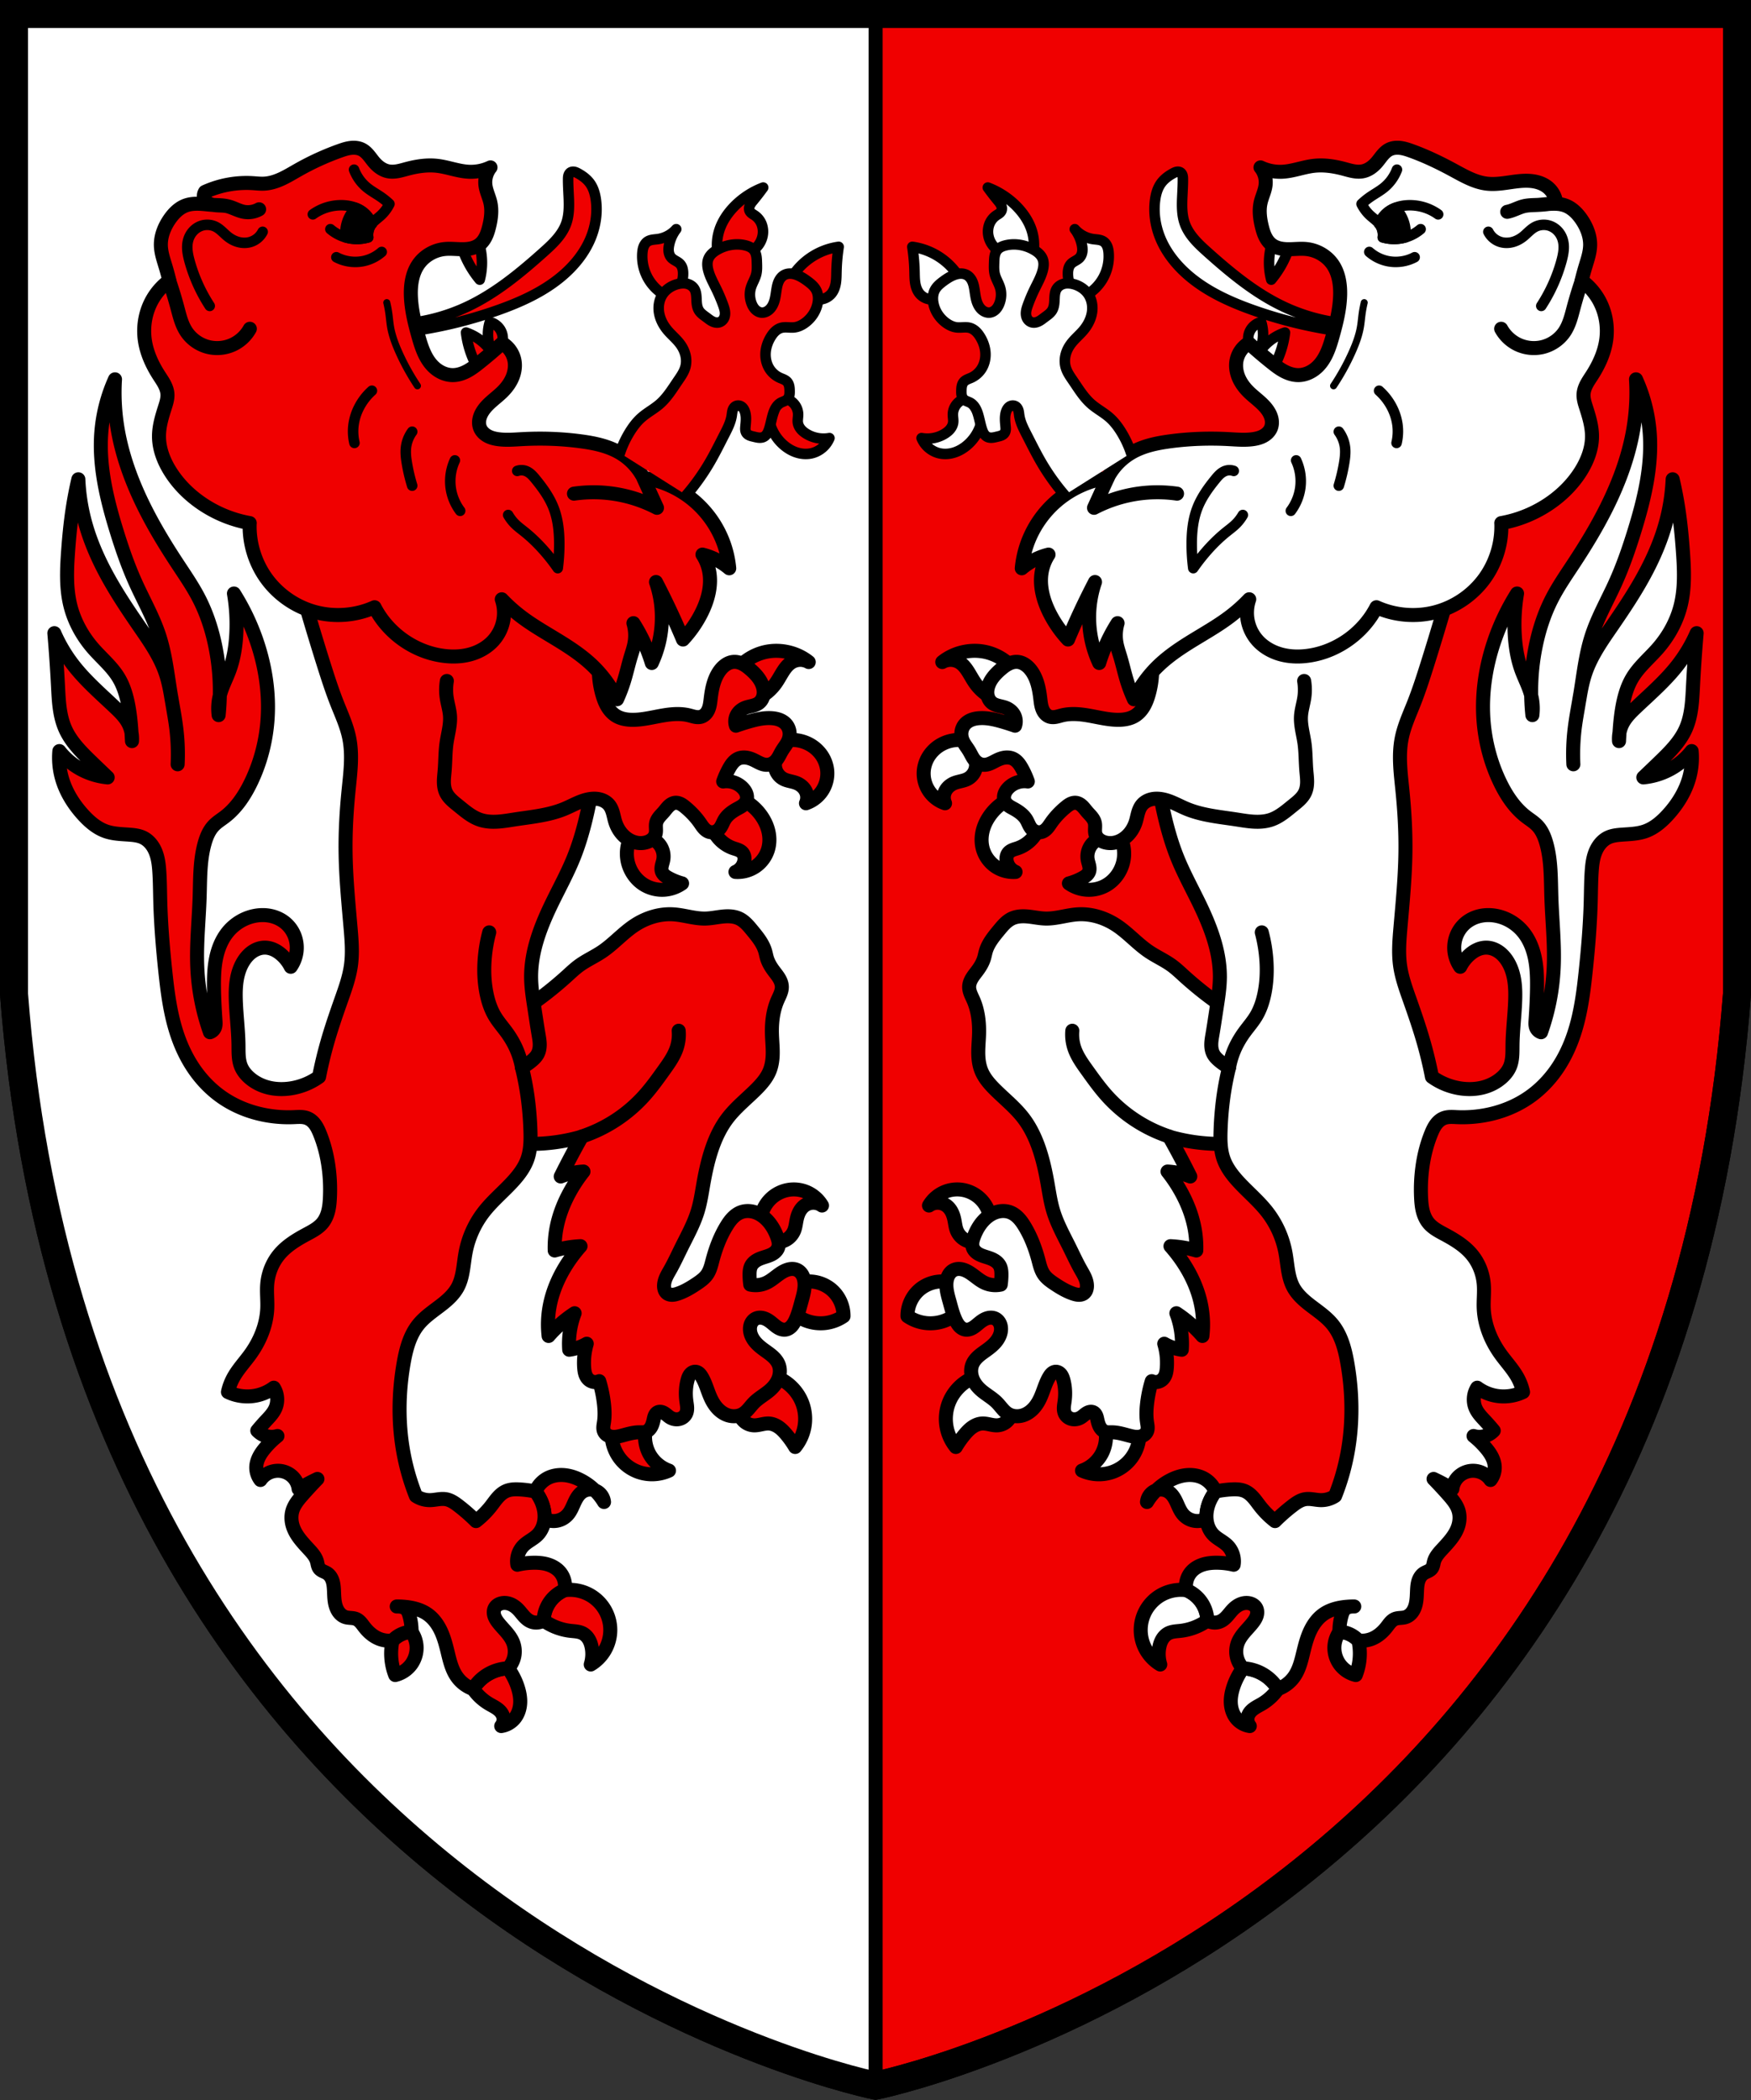 <svg width="500" height="599.8" version="1.0" xml:space="preserve" xmlns="http://www.w3.org/2000/svg"><rect width="100%" height="100%" fill="#333333" stroke="none"/><path d="M4 4v279.9c20.02 260 236.1 309.8 246 311.8 9.96-2.002 226.1-51.99 246-311.8V4z" fill="#f00000" stroke="#000" stroke-width="8"/><path d="M37.92 419.5c22.85 47.57 56.81 89.89 98.92 121.7 33.63 25.4 72.33 44.06 113.2 54.53V4.03h-246v279.9c1.994 46.86 13.61 93.29 33.92 135.6z" fill="#fff" fill-rule="evenodd" stroke="#000" stroke-linecap="round" stroke-linejoin="round" stroke-miterlimit="1000" stroke-width="4" style="paint-order:fill markers stroke"/><g stroke="#000" stroke-linecap="round" stroke-linejoin="round" stroke-miterlimit="1000"><g fill="#fff" fill-rule="evenodd"><g stroke-width="4"><path d="M343.4 428.9a11.684 11.684 0 0 1 1.713-2.854 7.483 7.483 0 0 0-3.378-3.806c-1.462-.788-3.171-1.064-4.827-.923s-3.26.684-4.736 1.447a16.808 16.808 0 0 0-6.648 6.232 4.02 4.02 0 0 1 .722-1.887 4.011 4.011 0 0 1 1.552-1.293 4.021 4.021 0 0 1 1.986-.37 4.016 4.016 0 0 1 1.913.648c1.015.667 1.67 1.756 2.188 2.854.596 1.263 1.075 2.615 1.998 3.663a5.457 5.457 0 0 0 3.099 1.747 5.453 5.453 0 0 0 3.512-.557 11.72 11.72 0 0 1 .904-4.9zM341.3 458a9.75 9.75 0 0 0-4.519-3.806 11.584 11.584 0 0 0-7.469 1.522c-1.693 1.014-3.116 2.472-4.089 4.188s-1.492 3.687-1.492 5.66c0 1.973.52 3.943 1.492 5.66s2.396 3.174 4.089 4.188a10.312 10.312 0 0 1-.285-4.805c.147-.82.397-1.63.816-2.351s1.014-1.352 1.752-1.74c1.067-.561 2.323-.577 3.52-.714a16.41 16.41 0 0 0 7.66-2.95 9.718 9.718 0 0 0-1.476-4.852zM354.4 490c.309-.837.966-1.503 1.694-2.018.728-.515 1.537-.903 2.302-1.36a14.586 14.586 0 0 0 4.519-4.234 12.31 12.31 0 0 0-3.758-3.899 12.326 12.326 0 0 0-6.232-2 19.257 19.257 0 0 0-2.759 5.376c-.493 1.505-.8 3.09-.7 4.671.099 1.581.625 3.162 1.652 4.368a6.202 6.202 0 0 0 3.758 2.093 3.118 3.118 0 0 1-.63-1.436A3.119 3.119 0 0 1 354.4 490zM386.1 474.9a16.943 16.943 0 0 1-.952 3.52 8.035 8.035 0 0 1-4.593-3.06 8.032 8.032 0 0 1-1.496-5.313 8.004 8.004 0 0 1 1.427-3.949 7.865 7.865 0 0 1 3.14.809 7.872 7.872 0 0 1 2.285 1.713c.453 2.057.517 4.199.19 6.28zM280.6 347.1a9.67 9.67 0 0 0-2.995-4.998c-1.241-1.093-2.77-1.857-4.39-2.188s-3.328-.226-4.894.304a9.422 9.422 0 0 0-5.046 4.104 4.302 4.302 0 0 1 2.534-.792c.9.012 1.793.318 2.512.86.635.478 1.128 1.13 1.483 1.842.356.711.58 1.482.737 2.262.2.994.297 2.019.673 2.96.363.91.985 1.715 1.774 2.297a5.328 5.328 0 0 0 2.718 1.016M268.3 366.1c-2.859-.406-5.881.534-8.006 2.489-2.018 1.856-3.197 4.592-3.162 7.333a11.617 11.617 0 0 0 5.584 2 11.67 11.67 0 0 0 7.681-2.104M275.7 393.6c-3.191 1.401-5.754 4.171-6.903 7.462a12.798 12.798 0 0 0-.52 6.392 12.803 12.803 0 0 0 2.66 5.835 26.424 26.424 0 0 1 2.521-3.568c.651-.776 1.353-1.52 2.183-2.099s1.8-.99 2.812-1.041c.72-.036 1.435.11 2.141.256.706.146 1.42.296 2.14.267a4.413 4.413 0 0 0 2.427-.85 4.416 4.416 0 0 0 1.533-2.065M313.7 408.9a10.276 10.276 0 0 1-1.11 6.348 10.305 10.305 0 0 1-5.618 4.786 11.681 11.681 0 0 0 8.578.437 11.634 11.634 0 0 0 5.427-3.903 11.63 11.63 0 0 0 2.356-6.256M286 189.6a14.675 14.675 0 0 0-5.592-3.13c-4.517-1.345-9.667-.332-13.34 2.624a4.904 4.904 0 0 1 2.516-.621 4.903 4.903 0 0 1 2.479.756c.922.584 1.621 1.46 2.22 2.372.78 1.187 1.42 2.464 2.249 3.616a13.404 13.404 0 0 0 3.483 3.344M272.9 211.4a10.457 10.457 0 0 0-5.803 1.076 10.048 10.048 0 0 0-3.611 3.096 9.348 9.348 0 0 0-1.688 4.439 9.057 9.057 0 0 0 1.38 5.769 9.063 9.063 0 0 0 4.676 3.65 4.083 4.083 0 0 1-.135-2.96 4.4 4.4 0 0 1 1.111-1.722 5.319 5.319 0 0 1 1.734-1.104c1.196-.475 2.536-.556 3.681-1.144a4.605 4.605 0 0 0 2.06-2.15 4.603 4.603 0 0 0 .295-2.963M285 228.9a14.702 14.702 0 0 0-4.411 4.131c-.984 1.406-1.721 2.996-2.069 4.676-.349 1.681-.3 3.453.224 5.087a9.116 9.116 0 0 0 3.543 4.723 9.112 9.112 0 0 0 5.703 1.526 4.257 4.257 0 0 1-2.508-3.045c-.084-.42-.103-.856-.026-1.278s.254-.828.531-1.155c.32-.377.76-.633 1.218-.82s.937-.314 1.404-.475a9.926 9.926 0 0 0 5.463-4.658M318.3 240c.63 1.661.838 3.48.602 5.24-.423 3.151-2.345 6.09-5.118 7.645a9.933 9.933 0 0 1-5.358 1.246 9.933 9.933 0 0 1-5.193-1.815 17.512 17.512 0 0 0 3.917-1.579c.38-.21.755-.435 1.081-.722s.604-.639.752-1.047c.194-.536.154-1.131.036-1.69-.118-.557-.31-1.098-.415-1.66a5.52 5.52 0 0 1 .523-3.53 5.522 5.522 0 0 1 2.589-2.457" style="paint-order:fill markers stroke" transform="translate(2)"/></g><g stroke-width="3"><path d="M278 121.4a12.687 12.687 0 0 1-3.977 5.876c-1.052.869-2.253 1.568-3.554 1.979-1.301.41-2.704.526-4.041.255-2.332-.472-4.379-2.172-5.272-4.378a9.426 9.426 0 0 0 6.612-1.251c.589-.366 1.141-.802 1.577-1.341.436-.54.752-1.187.836-1.875.09-.741-.09-1.487-.09-2.234 0-.943.292-1.885.828-2.662a4.714 4.714 0 0 1 2.194-1.72M264.4 85.53a4.652 4.652 0 0 1-3.826-1.671c-.695-.85-1.062-1.929-1.236-3.013s-.168-2.188-.194-3.286a55.013 55.013 0 0 0-.625-7.059 18.908 18.908 0 0 1 7.997 3.083 18.878 18.878 0 0 1 4.777 4.69M293.2 71.33a13.965 13.965 0 0 0-.497-5.211c-.797-2.728-2.423-5.166-4.415-7.193a22.977 22.977 0 0 0-8.22-5.361 74.16 74.16 0 0 0 2.859 3.708c.36.437.728.877.953 1.396.113.26.187.537.2.82.011.282-.041.57-.17.821-.15.29-.394.521-.657.714s-.55.352-.818.537a5.367 5.367 0 0 0-1.92 2.465 6.047 6.047 0 0 0-.313 3.12 6.502 6.502 0 0 0 2.605 4.214M308.7 83.99a12.856 12.856 0 0 0 4.1-4.219 12.844 12.844 0 0 0 1.769-7.555c-.048-.607-.142-1.217-.365-1.784s-.584-1.092-1.088-1.434c-.425-.289-.932-.436-1.439-.52-.507-.086-1.022-.113-1.531-.186a8.691 8.691 0 0 1-5.244-2.837c.99 1.3 1.687 2.823 2.022 4.423.134.641.211 1.301.133 1.952-.079.65-.322 1.293-.765 1.776-.353.385-.814.651-1.267.913-.452.26-.912.53-1.26.92a3.057 3.057 0 0 0-.642 1.211 5.405 5.405 0 0 0-.18 1.367c-.02.988.129 1.978.436 2.916" style="paint-order:fill markers stroke" transform="translate(2)"/></g></g><g fill="#fff" fill-rule="evenodd" stroke-width="4"><path d="M348.2 288.2a102.582 102.582 0 0 1-12.17-9.495c-1.095-.996-2.171-2.017-3.364-2.893-2.054-1.507-4.41-2.551-6.526-3.969-3.31-2.22-5.964-5.313-9.284-7.517-3.245-2.154-7.146-3.404-11.03-3.18-3.121.18-6.159 1.284-9.284 1.211-1.625-.038-3.224-.395-4.84-.563-1.616-.168-3.312-.133-4.781.563-1.519.72-2.632 2.066-3.7 3.364-1.489 1.81-3.028 3.675-3.7 5.92-.206.688-.326 1.399-.538 2.086-.393 1.272-1.092 2.428-1.884 3.498-.52.702-1.081 1.374-1.534 2.12-.453.746-.795 1.583-.821 2.455-.02.676.15 1.346.391 1.978.24.633.549 1.236.82 1.857 1.337 3.062 1.717 6.469 1.615 9.808-.063 2.047-.3 4.092-.202 6.137.07 1.47.317 2.944.875 4.306.825 2.019 2.292 3.706 3.835 5.248 2.729 2.727 5.794 5.146 8.14 8.208 1.888 2.462 3.264 5.286 4.307 8.208 1.22 3.421 1.996 6.985 2.624 10.56.459 2.618.843 5.26 1.615 7.804 1.1 3.626 2.959 6.966 4.642 10.36 1.06 2.139 2.056 4.312 3.229 6.391.417.739.857 1.467 1.196 2.246.338.778.572 1.616.553 2.464-.009.38-.069.76-.21 1.112a2.13 2.13 0 0 1-.664.906c-.409.313-.938.439-1.452.432-.515-.007-1.02-.139-1.508-.297-1.982-.642-3.786-1.733-5.517-2.893-1.102-.739-2.207-1.532-2.96-2.624-.835-1.21-1.17-2.683-1.547-4.104-.9-3.384-2.145-6.7-3.97-9.688-.504-.828-1.056-1.633-1.727-2.332s-1.47-1.292-2.376-1.637c-1.286-.49-2.741-.45-4.046-.015-1.305.435-2.465 1.247-3.422 2.235-1.305 1.347-2.246 3.017-2.893 4.777-.187.507-.35 1.027-.42 1.563-.069.536-.04 1.093.15 1.599.154.41.41.776.721 1.084.31.307.676.557 1.062.762.773.409 1.625.64 2.456.912.676.222 1.348.476 1.953.85.606.373 1.146.875 1.478 1.505.407.775.472 1.681.471 2.557 0 .945-.068 1.89-.202 2.826a7.263 7.263 0 0 1-4.508-.47c-1.909-.862-3.365-2.516-5.248-3.432-.565-.274-1.169-.481-1.793-.548-.624-.067-1.272.01-1.84.28-.632.298-1.142.825-1.485 1.434-.342.61-.525 1.3-.6 1.996-.209 1.911.363 3.808.874 5.661.51 1.846.97 3.722 1.817 5.44.281.57.608 1.126 1.051 1.583.443.457 1.012.81 1.64.907.722.11 1.461-.123 2.093-.49s1.178-.862 1.742-1.326c.657-.542 1.356-1.053 2.154-1.348.4-.148.821-.24 1.247-.247.426-.007.855.071 1.241.249.618.284 1.104.819 1.385 1.437.281.619.364 1.317.297 1.994-.118 1.186-.685 2.294-1.44 3.214s-1.699 1.67-2.664 2.37c-.78.566-1.584 1.107-2.304 1.749-.72.642-1.36 1.398-1.733 2.288-.522 1.249-.475 2.695-.017 3.97.458 1.274 1.303 2.385 2.304 3.296 1.502 1.366 3.36 2.315 4.777 3.768 1.012 1.037 1.8 2.327 3.028 3.095 1.263.79 2.884.916 4.306.471 1.13-.353 2.138-1.043 2.956-1.898.818-.856 1.451-1.875 1.955-2.946.955-2.03 1.463-4.27 2.624-6.19.202-.333.425-.658.713-.92.289-.261.649-.457 1.036-.493.297-.027.6.041.865.176.266.134.497.333.685.564.377.462.58 1.04.738 1.615.543 1.985.613 4.083.336 6.122-.078.575-.183 1.148-.208 1.728-.024.58.036 1.174.275 1.703.184.405.47.762.82 1.035.349.274.762.465 1.195.563.867.195 1.801.008 2.56-.454.579-.352 1.056-.85 1.63-1.21.287-.179.6-.324.933-.384.333-.061.688-.034.992.114.37.18.639.526.81.901.171.375.256.782.345 1.185.158.713.34 1.431.693 2.071s.9 1.2 1.594 1.428c.601.197 1.251.131 1.884.135 1.672.01 3.294.518 4.911.942.928.243 1.887.46 2.838.335a3.275 3.275 0 0 0 1.346-.472c.403-.26.74-.632.923-1.074.17-.41.206-.864.179-1.306-.027-.443-.113-.88-.179-1.317-.255-1.713-.19-3.46 0-5.18a35.677 35.677 0 0 1 1.351-6.526c.493.222 1.05.298 1.584.215a2.822 2.822 0 0 0 1.444-.686c.465-.42.779-.987.97-1.583s.265-1.223.309-1.848a19.388 19.388 0 0 0-.74-6.795 13.68 13.68 0 0 0 5.012 1.715 24.417 24.417 0 0 0-1.548-10.428 36.076 36.076 0 0 1 7.434 6.492c.291-2.56.235-5.159-.168-7.703-.851-5.382-3.244-10.45-6.462-14.85a43.233 43.233 0 0 0-2.49-3.092 31.81 31.81 0 0 1 7.374 1.237c.06-2.078-.1-4.162-.473-6.206-.664-3.63-2.001-7.12-3.768-10.36a41.762 41.762 0 0 0-3.97-5.988 21.156 21.156 0 0 1 6.493 1.413 238.66 238.66 0 0 0-6.021-11.37 52.404 52.404 0 0 0 14.685 2.071" style="paint-order:fill markers stroke" transform="translate(2)"/><path d="M334.5 167.5c-7.728 21.12-9.057 44.54-3.768 66.4.918 3.795 2.032 7.549 3.498 11.17 1.737 4.287 3.956 8.358 5.988 12.51 3.307 6.764 6.17 14 6.122 21.53-.02 3.024-.51 6.023-.97 9.012-.372 2.427-.726 4.858-1.141 7.279-.164.958-.338 1.92-.35 2.892-.01.972.151 1.965.62 2.817.38.688.943 1.255 1.537 1.769.897.774 1.88 1.446 2.927 2a82.69 82.69 0 0 0-1.682 8.881 93.204 93.204 0 0 0-.74 9.015c-.1 2.812-.076 5.695.875 8.343.796 2.215 2.207 4.159 3.768 5.92 2.811 3.172 6.16 5.859 8.746 9.217a27.102 27.102 0 0 1 5.113 11.44c.381 2.007.538 4.052.942 6.055.267 1.325.647 2.639 1.278 3.835 1.023 1.938 2.657 3.481 4.373 4.844 2.36 1.875 4.962 3.514 6.862 5.853 2.512 3.093 3.553 7.109 4.239 11.03 1.486 8.511 1.608 17.29.025 25.78a65.432 65.432 0 0 1-3.52 12.18 7.178 7.178 0 0 1-4.04 1.195c-1.51-.019-3.018-.515-4.508-.27-1.36.226-2.54 1.044-3.633 1.885a50.921 50.921 0 0 0-4.979 4.373 24.585 24.585 0 0 1-4.296-4.281c-.628-.805-1.208-1.65-1.884-2.414-.676-.765-1.463-1.456-2.397-1.868-1.254-.553-2.676-.563-4.044-.476a32.245 32.245 0 0 0-4.329.571c-.692.87-1.27 1.833-1.713 2.854-.666 1.54-1.024 3.227-.903 4.9.124 1.723.783 3.437 2 4.662 1.182 1.19 2.806 1.861 3.994 3.045 1.41 1.404 2.087 3.508 1.76 5.471a21.63 21.63 0 0 0-4.662-.57c-1.35-.018-2.714.093-4.006.485-1.292.392-2.515 1.077-3.415 2.085a6.172 6.172 0 0 0-1.427 5.231 9.733 9.733 0 0 1 4.519 3.806 9.728 9.728 0 0 1 1.475 4.852 3.967 3.967 0 0 0 1.896.623 3.968 3.968 0 0 0 1.958-.385c.752-.363 1.37-.955 1.922-1.583.551-.628 1.052-1.302 1.646-1.89.64-.634 1.396-1.166 2.245-1.47.848-.304 1.795-.37 2.655-.1.663.208 1.277.63 1.617 1.237.188.335.288.717.308 1.101.02.384-.037.77-.148 1.138-.224.736-.657 1.39-1.13 1.996-.723.927-1.547 1.77-2.31 2.665s-1.467 1.858-1.906 2.948c-.497 1.235-.63 2.614-.379 3.921s.887 2.538 1.805 3.501c2.207.089 4.386.788 6.232 2a12.295 12.295 0 0 1 3.758 3.9 9.607 9.607 0 0 0 4.567-3.426c1.512-2.104 2.1-4.713 2.712-7.23.48-1.972.998-3.947 1.844-5.79.847-1.845 2.043-3.566 3.674-4.772 2.011-1.486 4.548-2.095 7.041-2.284a24.365 24.365 0 0 1 1.951-.069c-.457 0-.917.016-1.364.112-.446.096-.882.277-1.229.575a2.733 2.733 0 0 0-.649.874 6.127 6.127 0 0 0-.373 1.03 16.257 16.257 0 0 0-.619 4.614 7.865 7.865 0 0 1 3.14.81 7.872 7.872 0 0 1 2.284 1.712 7.895 7.895 0 0 0 3.903-.521c1.668-.678 3.061-1.917 4.167-3.338.342-.439.66-.897 1.032-1.31.373-.411.809-.78 1.323-.992.464-.192.972-.247 1.472-.288.5-.04 1.007-.069 1.488-.211.706-.209 1.33-.658 1.802-1.221.474-.564.803-1.238 1.023-1.941.48-1.534.448-3.172.538-4.777.049-.855.135-1.716.412-2.526.277-.81.762-1.572 1.472-2.05.376-.251.8-.417 1.207-.614.407-.198.808-.438 1.081-.798.217-.284.341-.628.43-.974.089-.346.145-.7.243-1.044.371-1.305 1.301-2.366 2.22-3.364 1.836-1.993 3.794-4.02 4.642-6.593.478-1.45.57-3.044.135-4.508-.513-1.726-1.703-3.157-2.893-4.508a123.82 123.82 0 0 0-4.24-4.575 64.276 64.276 0 0 1 5.374 2.862 5.841 5.841 0 0 1 1.142-2.854c1.039-1.372 2.706-2.24 4.424-2.331 1.032-.056 2.078.157 3.005.613s1.736 1.152 2.323 2.003a5.813 5.813 0 0 0 1.189-3.9c-.066-.984-.384-1.939-.84-2.812-.456-.873-1.048-1.669-1.682-2.422a24.724 24.724 0 0 0-3.52-3.425 5.71 5.71 0 0 0 4.044-.285 5.672 5.672 0 0 0 1.713-1.237c-.75-.912-1.527-1.8-2.33-2.664-1.078-1.158-2.226-2.307-2.855-3.758-.81-1.87-.626-4.138.476-5.851a12.724 12.724 0 0 0 4.377 2.093c2.882.747 6.025.438 8.706-.857a15.318 15.318 0 0 0-1.427-3.9c-1.32-2.493-3.295-4.565-4.946-6.85-2.77-3.838-4.65-8.403-4.85-13.13-.099-2.347.211-4.703 0-7.042-.271-3.029-1.442-5.983-3.382-8.325-2.067-2.495-4.902-4.22-7.754-5.756-1.69-.91-3.456-1.812-4.664-3.302-.794-.978-1.303-2.165-1.608-3.388-.306-1.222-.416-2.485-.478-3.744a47.77 47.77 0 0 1 .404-9.015c.457-3.224 1.26-6.405 2.49-9.419.55-1.35 1.222-2.712 2.354-3.633a4.554 4.554 0 0 1 1.278-.74c1.168-.434 2.456-.324 3.7-.269 7.474.331 15.13-1.657 21.17-6.07 2.673-1.954 5.011-4.356 6.946-7.042 2.33-3.235 4.074-6.872 5.328-10.66 1.911-5.769 2.69-11.84 3.33-17.89.712-6.706 1.268-13.43 1.444-20.17.073-2.782.08-5.566.27-8.343.126-1.86.34-3.74 1.02-5.478.678-1.737 1.874-3.335 3.546-4.16 1.202-.592 2.565-.754 3.901-.856 2.275-.174 4.6-.207 6.755-.952 2.54-.877 4.655-2.682 6.47-4.662 2.82-3.077 5.09-6.724 6.184-10.75.664-2.44.89-4.998.666-7.517a19.946 19.946 0 0 1-5.233 4.662 19.973 19.973 0 0 1-8.563 2.854 678.048 678.048 0 0 0 4.662-4.472c2.872-2.78 5.784-5.677 7.421-9.324 1.698-3.78 1.88-8.04 2.093-12.18.262-5.08.611-10.16 1.047-15.22a42.727 42.727 0 0 1-5.423 9.134c-3.445 4.432-7.72 8.133-11.8 11.99-1.48 1.398-2.963 2.854-3.899 4.662a9.606 9.606 0 0 0-1.047 5.043c.04-.793.085-1.586.137-2.379.194-2.937.48-5.876 1.1-8.754.523-2.424 1.292-4.82 2.57-6.946 1.905-3.175 4.831-5.583 7.267-8.373 3.077-3.524 5.402-7.734 6.53-12.27 1.22-4.92 1.021-10.07.665-15.13-.295-4.2-.694-8.397-1.332-12.56-.43-2.81-.97-5.604-1.617-8.373a56.64 56.64 0 0 1-2.093 12.94c-1.718 6.054-4.438 11.79-7.612 17.22-2.363 4.046-4.979 7.937-7.636 11.8-2.924 4.247-5.938 8.533-7.588 13.42-1.003 2.971-1.476 6.09-1.998 9.182-.372 2.201-.771 4.398-1.047 6.613a59.39 59.39 0 0 0-.38 10.23 62.305 62.305 0 0 1 .38-10.23c.397-3.307 1.06-6.576 1.602-9.863.92-5.566 1.508-11.22 3.251-16.59 1.708-5.256 4.48-10.09 6.755-15.13 2.16-4.776 3.875-9.74 5.423-14.75 2.833-9.163 5.131-18.7 4.377-28.26a45.352 45.352 0 0 0-3.9-15.13c.268 4.35.077 8.726-.572 13.03-1.233 8.196-4.108 16.08-7.802 23.5-2.77 5.564-6.003 10.89-9.419 16.08-2.193 3.333-4.469 6.626-6.28 10.18-2.15 4.222-3.618 8.773-4.567 13.42a64.686 64.686 0 0 0-.951 19.7c.237-1.876.12-3.797-.345-5.63-.617-2.434-1.825-4.67-2.7-7.025-1.242-3.342-1.806-6.906-1.998-10.47a52.44 52.44 0 0 1 .666-11.61 64.736 64.736 0 0 0-6.565 13.8c-2.383 7.052-3.537 14.55-3.045 21.98.417 6.287 2.017 12.5 4.757 18.17 1.798 3.724 4.144 7.28 7.421 9.8 1.093.841 2.288 1.567 3.235 2.57 1.308 1.384 2.055 3.207 2.569 5.042 1.395 4.983 1.258 10.24 1.427 15.41.22 6.695.97 13.38.666 20.08a63.873 63.873 0 0 1-3.616 18.46 2.34 2.34 0 0 1-1.427-1.38c-.23-.615-.187-1.295-.143-1.95.22-3.247.403-6.498.428-9.752.022-2.702-.068-5.42-.61-8.067s-1.56-5.233-3.243-7.347c-1.896-2.382-4.63-4.095-7.612-4.71-1.558-.321-3.184-.348-4.74-.015-1.556.332-3.04 1.029-4.252 2.06a9.1 9.1 0 0 0-2.625 3.787 9.446 9.446 0 0 0-.467 4.587 9.623 9.623 0 0 0 1.617 4.09 11.521 11.521 0 0 1 2.474-3.282c.685-.631 1.45-1.181 2.294-1.574s1.77-.624 2.701-.615c1.165.012 2.31.402 3.291 1.03.981.627 1.803 1.485 2.465 2.443 1.128 1.632 1.8 3.55 2.148 5.502.35 1.953.386 3.95.326 5.932-.132 4.335-.721 8.648-.77 12.98-.023 2.07.064 4.215-.74 6.122-.477 1.133-1.25 2.124-2.153 2.96-1.577 1.462-3.553 2.468-5.639 2.99-2.086.522-4.278.566-6.404.24a18.782 18.782 0 0 1-8.073-3.297c-.64-3.295-1.42-6.562-2.339-9.79-1.172-4.12-2.568-8.172-3.996-12.21-1.13-3.196-2.288-6.412-2.759-9.768-.5-3.557-.214-7.173.095-10.75.621-7.19 1.334-14.38 1.427-21.6.077-5.91-.263-11.82-.856-17.7-.501-4.975-1.18-10.04-.19-14.94.693-3.431 2.178-6.64 3.465-9.895 1.419-3.588 2.606-7.262 3.766-10.94a778.344 778.344 0 0 0 8.373-28.45" style="paint-order:fill markers stroke" transform="translate(2)"/><path d="M370.4 194.5c.262 1.572.278 3.185.045 4.762-.26 1.76-.824 3.473-.942 5.248-.171 2.593.618 5.14.987 7.713.375 2.611.316 5.265.539 7.894.088 1.044.221 2.087.22 3.134-.001 1.048-.143 2.112-.579 3.065-.72 1.574-2.152 2.681-3.498 3.768-1.928 1.555-3.847 3.232-6.19 4.037-1.58.543-3.283.659-4.953.567-1.67-.09-3.32-.383-4.974-.637-4.822-.739-9.769-1.168-14.27-3.045-2.334-.972-4.549-2.333-7.04-2.759-1.029-.175-2.096-.184-3.104.08-1.008.266-1.956.818-2.606 1.633-.529.664-.843 1.474-1.074 2.29-.23.818-.385 1.656-.638 2.467-.675 2.167-2.103 4.139-4.091 5.233-.793.436-1.668.73-2.568.824s-1.825-.014-2.666-.348c-.496-.198-.965-.475-1.351-.844s-.69-.831-.837-1.345c-.15-.521-.138-1.073-.117-1.615.02-.542.048-1.091-.074-1.62-.144-.629-.493-1.194-.898-1.696s-.869-.954-1.29-1.443c-.462-.537-.873-1.12-1.384-1.61-.51-.49-1.146-.893-1.85-.959-.531-.05-1.066.095-1.543.332-.476.238-.901.566-1.313.905-1.58 1.302-3.013 2.793-4.186 4.472-.353.505-.684 1.03-1.09 1.493s-.897.872-1.479 1.076a2.71 2.71 0 0 1-1.585.055 2.95 2.95 0 0 1-1.364-.816c-.354-.371-.61-.825-.836-1.286-.225-.461-.425-.936-.686-1.378-.823-1.391-2.2-2.363-3.616-3.14-.493-.27-.998-.524-1.455-.85-.458-.327-.871-.736-1.114-1.243-.31-.648-.315-1.416-.099-2.101s.64-1.29 1.145-1.8c1.416-1.427 3.533-2.12 5.518-1.808a24.92 24.92 0 0 0-1.617-3.616c-.33-.603-.686-1.194-1.134-1.715-.448-.52-.992-.97-1.625-1.235-.708-.297-1.503-.351-2.262-.24s-1.488.382-2.18.715c-.589.284-1.155.614-1.753.877-.598.263-1.238.46-1.892.455-.925-.005-1.827-.424-2.482-1.079-.808-.807-1.23-1.912-1.817-2.893-.62-1.039-1.444-1.968-1.884-3.095a4.753 4.753 0 0 1-.301-2.306c.097-.777.408-1.53.907-2.134.503-.61 1.187-1.056 1.924-1.344s1.526-.422 2.315-.472c2.23-.14 4.448.384 6.593 1.009 1.199.349 2.388.73 3.566 1.144.32-.963.246-2.05-.202-2.96-.488-.991-1.395-1.745-2.422-2.153-.657-.261-1.358-.39-2.042-.566s-1.372-.41-1.927-.847c-.673-.53-1.104-1.332-1.265-2.173-.16-.841-.064-1.718.188-2.536.608-1.973 2.065-3.569 3.633-4.91.67-.574 1.373-1.118 2.161-1.513.788-.395 1.67-.636 2.55-.574.699.05 1.378.29 1.98.65a6.54 6.54 0 0 1 1.585 1.369c.98 1.142 1.64 2.532 2.086 3.969.449 1.442.694 2.94.875 4.44.126 1.043.225 2.106.617 3.082.196.487.466.949.825 1.332.36.383.812.685 1.316.833.56.165 1.161.134 1.734.027.574-.108 1.13-.29 1.697-.43 2.368-.583 4.86-.398 7.266 0 2.911.48 5.796 1.267 8.746 1.278 1.681.006 3.414-.26 4.844-1.144 1.045-.646 1.881-1.596 2.508-2.653s1.054-2.221 1.394-3.402a25.983 25.983 0 0 0 .605-11.7" style="paint-order:fill markers stroke" transform="translate(2)"/></g><g fill="#fff" fill-rule="evenodd" stroke-width="3"><path d="M361.1 69.87a19.03 19.03 0 0 0-.09 10.007 27.888 27.888 0 0 0 4.92-8.706M354.6 97.99a4.904 4.904 0 0 1 .582-3.907 4.896 4.896 0 0 1 2.949-2.1c.348 1.127.529 2.305.536 3.485a12.078 12.078 0 0 1-1.116 5.129M357.6 100.6a14.36 14.36 0 0 1 4.511-4.307 14.348 14.348 0 0 1 2.814-1.304 26.869 26.869 0 0 1-2.873 9.259" style="paint-order:fill markers stroke" transform="translate(2)"/></g><path d="M426.7 149.4c.22 5.532-1.441 11.12-4.646 15.64-3.359 4.73-8.396 8.243-14 9.76-5.6 1.517-11.72 1.027-17.01-1.361-3.675 7.185-10.89 12.45-18.85 13.76-2.716.447-5.528.453-8.195-.228-2.667-.682-5.183-2.078-6.994-4.15a11.916 11.916 0 0 1-2.708-5.521c-.4-2.035-.252-4.174.421-6.135a45.888 45.888 0 0 1-5.497 4.928c-2.898 2.205-6.045 4.055-9.16 5.939-3.885 2.348-7.762 4.777-11.06 7.897a34.297 34.297 0 0 0-7.203 9.793 43.105 43.105 0 0 1-2-5.244c-.708-2.297-1.223-4.65-1.917-6.95-.39-1.297-.84-2.582-1.074-3.917a12.454 12.454 0 0 1 .316-5.623 45.859 45.859 0 0 0-5.243 11.373 30.901 30.901 0 0 1-2-5.686 31.117 31.117 0 0 1 .8-17.44 219.605 219.605 0 0 0-7.708 16.425 32.596 32.596 0 0 1-5.118-7.266c-1.955-3.786-3.167-8.141-2.338-12.32.33-1.66.976-3.255 1.895-4.675a18.942 18.942 0 0 0-7.645 3.917 28.936 28.936 0 0 1 1.516-6.887 29.003 29.003 0 0 1 8.864-12.67 29.043 29.043 0 0 1 14.13-6.28 17.648 17.648 0 0 1 6.634-7.076c3.366-2.006 7.299-2.828 11.18-3.348 5.564-.746 11.2-.936 16.81-.632 2.317.126 4.653.335 6.95 0 1.029-.15 2.055-.414 2.963-.922.908-.507 1.695-1.275 2.091-2.237.315-.767.37-1.628.226-2.444-.145-.816-.483-1.59-.921-2.294-1.43-2.296-3.838-3.772-5.749-5.686-1.175-1.177-2.178-2.545-2.807-4.084-.629-1.539-.87-3.257-.541-4.887a7.415 7.415 0 0 1 3.475-4.865 131.373 131.373 0 0 0 6.523 5.564c1.115.89 2.252 1.767 3.51 2.438 1.26.671 2.658 1.133 4.085 1.136 2.108.004 4.139-1.01 5.629-2.502 2.289-2.29 3.322-5.52 4.199-8.637 1.072-3.81 2.03-7.69 2.144-11.65.088-3.085-.392-6.306-2.144-8.846-1.698-2.46-4.532-4.075-7.505-4.378-1.69-.172-3.39.055-5.088.05-.849-.002-1.701-.063-2.527-.259-.826-.195-1.626-.53-2.303-1.042-.786-.595-1.382-1.415-1.817-2.299-.435-.884-.716-1.837-.953-2.794-.563-2.279-.881-4.68-.357-6.969.265-1.157.739-2.256 1.072-3.395.17-.584.305-1.18.357-1.787a6.833 6.833 0 0 0-1.474-4.825 13.065 13.065 0 0 0 6.12 1.251c3.092-.127 6.04-1.348 9.114-1.698 2.857-.325 5.754.113 8.533.849.894.237 1.782.505 2.692.67s1.851.226 2.758.045c1.572-.314 2.928-1.333 3.976-2.546.559-.647 1.044-1.354 1.594-2.008s1.175-1.265 1.936-1.655c.964-.494 2.091-.6 3.166-.476 1.076.124 2.114.467 3.133.833 4.167 1.5 8.168 3.43 12.06 5.54 3.04 1.647 6.126 3.441 9.56 3.842 3.035.355 6.073-.413 9.114-.715 1.463-.145 2.95-.181 4.396.076 1.448.258 2.862.823 3.98 1.778a6.767 6.767 0 0 1 2.301 4.312c-1.753.34-3.532.548-5.316.625-1.317.057-2.65.043-3.93.357-1.622.398-3.094 1.308-4.736 1.608a6.66 6.66 0 0 1 0 0c1.642-.303 3.112-1.218 4.735-1.608 1.282-.307 2.616-.278 3.931-.357 1.335-.08 2.662-.272 3.998-.325 1.336-.053 2.7.037 3.954.504 1.903.707 3.402 2.226 4.557 3.896 1.514 2.19 2.555 4.788 2.502 7.45-.042 2.082-.738 4.085-1.34 6.077a71.06 71.06 0 0 0-1.082 3.998 17.51 17.51 0 0 1 4.924 5.562c1.955 3.495 2.655 7.656 2.055 11.62-.539 3.553-2.08 6.893-4.02 9.918-.529.822-1.088 1.628-1.542 2.493s-.802 1.803-.871 2.778c-.093 1.308.316 2.593.715 3.842.853 2.676 1.688 5.41 1.698 8.22.012 3.512-1.28 6.93-3.127 9.918-2.231 3.608-5.278 6.685-8.756 9.114a35.42 35.42 0 0 1-14.03 5.808" fill="#fff" fill-rule="evenodd" stroke-width="4" style="paint-order:fill markers stroke" transform="translate(2)"/><g fill="none"><g stroke-width="4"><path d="M304.2 294.4c-.15 1.655.045 3.341.567 4.919.774 2.336 2.23 4.375 3.663 6.375 1.812 2.528 3.626 5.064 5.71 7.374a41.409 41.409 0 0 0 17.71 11.54M358.3 266.3a42.335 42.335 0 0 1 1.346 8.343c.191 3.197.016 6.426-.673 9.554-.466 2.116-1.174 4.196-2.287 6.055-.957 1.598-2.196 3.005-3.297 4.508a26.51 26.51 0 0 0-2.287 3.7 23.425 23.425 0 0 0-2.153 6.459M334.1 141c-4.528-.651-9.17-.5-13.65.442a39.335 39.335 0 0 0-10.05 3.601l1.959-4.295 1.958-4.297M449.7 80.12a118.516 118.516 0 0 0-2.369 7.796c-.626 2.346-1.201 4.763-2.536 6.791-1.485 2.257-3.883 3.888-6.522 4.467a10.734 10.734 0 0 1-6.684-.704 10.734 10.734 0 0 1-4.931-4.568" style="paint-order:fill markers stroke" transform="translate(2)"/></g><g stroke-width="3"><path d="M350.3 134.5a3.63 3.63 0 0 0-2.401 0c-.59.209-1.118.57-1.581.991-.463.421-.866.903-1.262 1.388-2.037 2.495-3.944 5.15-5.118 8.15-1.282 3.276-1.642 6.844-1.643 10.36 0 2.302.147 4.604.442 6.887a54.662 54.662 0 0 1 3.412-4.423c1.843-2.153 3.856-4.165 6.065-5.939.898-.721 1.831-1.405 2.654-2.211a12.15 12.15 0 0 0 2.022-2.612M366.6 145.9a14.166 14.166 0 0 0 2.717-6.697 14.182 14.182 0 0 0-1.2-7.708M380.3 123.3a9.533 9.533 0 0 1 1.769 4.486c.179 1.501-.003 3.021-.253 4.511a49.999 49.999 0 0 1-1.516 6.419M391.8 111.6a16.485 16.485 0 0 1 3.664 4.738 15.343 15.343 0 0 1 1.579 4.95c.235 1.737.15 3.516-.253 5.222" style="paint-order:fill markers stroke" transform="translate(2)"/></g><path d="M378.8 110.2a65.663 65.663 0 0 0 5.279-9.56c1.054-2.352 1.974-4.786 2.405-7.327.197-1.162.291-2.339.447-3.507.15-1.134.36-2.26.625-3.373" stroke-width="2" style="paint-order:fill markers stroke" transform="translate(2)"/><g stroke-width="3"><path d="M423 66.21a5.795 5.795 0 0 0 3.475 2.906c1.099.328 2.288.316 3.399.031 1.111-.284 2.146-.836 3.045-1.547 1.154-.912 2.11-2.096 3.412-2.78a5.415 5.415 0 0 1 4.233-.316 5.666 5.666 0 0 1 2.384 1.616 6.276 6.276 0 0 1 1.343 2.554c.514 1.964.101 4.046-.442 6.002a45.787 45.787 0 0 1-5.735 12.7M389 71.96a11.52 11.52 0 0 0 5.118 2.59c2.629.576 5.458.188 7.834-1.074M396.9 48.46a12.129 12.129 0 0 1-3.601 5.054c-1.274 1.055-2.749 1.835-4.107 2.78a20.303 20.303 0 0 0-2.401 1.959 11.303 11.303 0 0 0 2.527 3.348c.851.773 1.829 1.424 2.527 2.338a5.226 5.226 0 0 1 1.011 3.854c1.631.471 3.366.58 5.043.316a11.714 11.714 0 0 0 5.76-2.654" style="paint-order:fill markers stroke" transform="translate(2)"/><path d="M391.8 63.94a7.621 7.621 0 0 1 2.06-3.033c1.662-1.487 3.925-2.175 6.153-2.274a13.848 13.848 0 0 1 8.656 2.59" style="paint-order:fill markers stroke" transform="translate(2)"/></g></g><path d="M397.9 68.11c.476-.075.948-.18 1.411-.314a10.276 10.276 0 0 0-.326-4.014 10.295 10.295 0 0 0-2.58-4.396 7.792 7.792 0 0 0-2.5 1.52 7.803 7.803 0 0 0-2.06 3.034c.37.488.653 1.042.831 1.627.22.718.281 1.483.18 2.226 1.632.472 3.367.58 5.044.316z" fill-rule="evenodd" stroke-width="3" style="paint-order:fill markers stroke" transform="translate(2)"/><path d="M379.6 92.09a52.629 52.629 0 0 1-14.67-4.333c-8.269-3.823-15.39-9.714-22.18-15.79-2.606-2.336-5.27-4.846-6.438-8.145-.847-2.391-.828-4.993-.715-7.526.076-1.697.189-3.394.179-5.093-.002-.365-.01-.734-.109-1.085-.098-.351-.297-.687-.606-.88-.314-.197-.711-.226-1.075-.152s-.7.242-1.025.42c-1.32.719-2.563 1.636-3.44 2.858-1.012 1.411-1.479 3.146-1.698 4.87-.453 3.571.091 7.246 1.43 10.59 1.763 4.402 4.861 8.187 8.505 11.22 5.262 4.382 11.62 7.253 18.07 9.54a125.5 125.5 0 0 0 23.19 5.801M302 141.4a63.04 63.04 0 0 1-6.698-9.411c-1.461-2.513-2.747-5.122-4.075-7.708-.923-1.797-1.881-3.625-2.18-5.623-.07-.466-.103-.94-.23-1.393-.127-.454-.362-.897-.75-1.165a1.51 1.51 0 0 0-.74-.261 1.619 1.619 0 0 0-.776.135 2.005 2.005 0 0 0-.77.628c-.203.267-.35.572-.462.888-.48 1.352-.32 2.836-.19 4.265.03.324.059.65.033.973-.026.324-.109.65-.285.922-.22.342-.572.58-.947.738-.374.158-.774.243-1.17.336-.454.108-.908.23-1.374.276-.465.046-.948.012-1.374-.18-.428-.194-.775-.539-1.033-.932s-.43-.834-.578-1.28c-.49-1.48-.716-3.037-1.2-4.518-.198-.607-.442-1.204-.788-1.74s-.802-1.014-1.36-1.324c-.315-.175-.657-.294-.988-.437-.33-.143-.656-.315-.908-.573-.296-.305-.47-.714-.554-1.13-.084-.417-.085-.846-.077-1.271.008-.46.027-.92.128-1.368.1-.448.288-.885.598-1.222.262-.286.6-.49.951-.655.35-.164.717-.293 1.071-.451a6.906 6.906 0 0 0 2.811-2.306c.962-1.363 1.392-3.07 1.311-4.736-.08-1.667-.653-3.291-1.533-4.709-.348-.562-.748-1.098-1.235-1.545-.487-.448-1.065-.806-1.703-.982-.596-.164-1.225-.164-1.843-.137-.618.026-1.238.077-1.853.011-1.125-.12-2.18-.63-3.096-1.295-1.879-1.368-3.24-3.458-3.633-5.749-.206-1.201-.14-2.483.411-3.57.53-1.046 1.46-1.827 2.401-2.527.927-.69 1.899-1.335 2.969-1.769.611-.248 1.257-.425 1.916-.454.659-.029 1.333.097 1.906.422.66.375 1.155.995 1.484 1.677s.503 1.43.633 2.177c.19 1.098.29 2.214.583 3.29.293 1.074.802 2.128 1.66 2.84.581.48 1.333.788 2.085.726.65-.054 1.26-.379 1.727-.832.468-.454.804-1.03 1.053-1.631.603-1.461.706-3.13.253-4.644-.394-1.315-1.184-2.491-1.516-3.822-.272-1.088-.224-2.227-.19-3.348.02-.637.035-1.277.155-1.903.12-.626.352-1.242.761-1.73.595-.71 1.501-1.08 2.401-1.295 2.686-.646 5.596-.113 7.992 1.264.538.308 1.054.66 1.5 1.089s.823.94 1.048 1.518c.414 1.058.295 2.253 0 3.35-.459 1.71-1.317 3.282-2.1 4.87a47.572 47.572 0 0 0-2.144 5.005c-.234.656-.453 1.328-.508 2.023-.056.695.066 1.425.464 1.998.305.44.772.772 1.296.893.64.148 1.319-.022 1.904-.32.585-.297 1.098-.717 1.625-1.11.783-.582 1.63-1.134 2.144-1.965.327-.53.497-1.142.586-1.758s.098-1.24.128-1.861c.046-.932.151-1.906.67-2.68.499-.744 1.339-1.218 2.217-1.39.878-.17 1.793-.061 2.653.183 1.617.46 3.115 1.427 4.065 2.814.911 1.33 1.284 2.994 1.162 4.601-.16 2.088-1.12 4.063-2.457 5.674-1.187 1.428-2.67 2.602-3.753 4.11-.666.928-1.172 1.976-1.43 3.088-.256 1.112-.26 2.29.044 3.39.4 1.446 1.3 2.692 2.144 3.931 1.583 2.32 3.064 4.767 5.182 6.612 1.623 1.413 3.566 2.421 5.182 3.842 1.332 1.171 2.417 2.602 3.351 4.11a28.57 28.57 0 0 1 2.824 6.045" fill="#fff" fill-rule="evenodd" stroke-width="3" style="paint-order:fill markers stroke" transform="translate(2)"/></g><g fill="#f00000" fill-rule="evenodd" stroke="#000" stroke-linecap="round" stroke-linejoin="round" stroke-miterlimit="1000"><g stroke-width="4"><path d="M343.4 428.9a11.684 11.684 0 0 1 1.713-2.854 7.483 7.483 0 0 0-3.378-3.806c-1.462-.788-3.171-1.064-4.827-.923s-3.26.684-4.736 1.447a16.808 16.808 0 0 0-6.648 6.232 4.02 4.02 0 0 1 .722-1.887 4.011 4.011 0 0 1 1.552-1.293 4.021 4.021 0 0 1 1.986-.37 4.016 4.016 0 0 1 1.913.648c1.015.667 1.67 1.756 2.188 2.854.596 1.263 1.075 2.615 1.998 3.663a5.457 5.457 0 0 0 3.099 1.747 5.453 5.453 0 0 0 3.512-.557 11.72 11.72 0 0 1 .904-4.9zM341.3 458a9.75 9.75 0 0 0-4.519-3.806 11.584 11.584 0 0 0-7.469 1.522c-1.693 1.014-3.116 2.472-4.089 4.188s-1.492 3.687-1.492 5.66c0 1.973.52 3.943 1.492 5.66s2.396 3.174 4.089 4.188a10.312 10.312 0 0 1-.285-4.805c.147-.82.397-1.63.816-2.351s1.014-1.352 1.752-1.74c1.067-.561 2.323-.577 3.52-.714a16.41 16.41 0 0 0 7.66-2.95 9.718 9.718 0 0 0-1.476-4.852zM354.4 490c.309-.837.966-1.503 1.694-2.018.728-.515 1.537-.903 2.302-1.36a14.586 14.586 0 0 0 4.519-4.234 12.31 12.31 0 0 0-3.758-3.899 12.326 12.326 0 0 0-6.232-2 19.257 19.257 0 0 0-2.759 5.376c-.493 1.505-.8 3.09-.7 4.671.099 1.581.625 3.162 1.652 4.368a6.202 6.202 0 0 0 3.758 2.093 3.118 3.118 0 0 1-.63-1.436A3.119 3.119 0 0 1 354.4 490zM386.1 474.9a16.943 16.943 0 0 1-.952 3.52 8.035 8.035 0 0 1-4.593-3.06 8.032 8.032 0 0 1-1.496-5.313 8.004 8.004 0 0 1 1.427-3.949 7.865 7.865 0 0 1 3.14.809 7.872 7.872 0 0 1 2.285 1.713c.453 2.057.517 4.199.19 6.28zM280.6 347.1a9.67 9.67 0 0 0-2.995-4.998c-1.241-1.093-2.77-1.857-4.39-2.188s-3.328-.226-4.894.304a9.422 9.422 0 0 0-5.046 4.104 4.302 4.302 0 0 1 2.534-.792c.9.012 1.793.318 2.512.86.635.478 1.128 1.13 1.483 1.842.356.711.58 1.482.737 2.262.2.994.297 2.019.673 2.96.363.91.985 1.715 1.774 2.297a5.328 5.328 0 0 0 2.718 1.016M268.3 366.1c-2.859-.406-5.881.534-8.006 2.489-2.018 1.856-3.197 4.592-3.162 7.333a11.617 11.617 0 0 0 5.584 2 11.67 11.67 0 0 0 7.681-2.104M275.7 393.6c-3.191 1.401-5.754 4.171-6.903 7.462a12.798 12.798 0 0 0-.52 6.392 12.803 12.803 0 0 0 2.66 5.835 26.424 26.424 0 0 1 2.521-3.568c.651-.776 1.353-1.52 2.183-2.099s1.8-.99 2.812-1.041c.72-.036 1.435.11 2.141.256.706.146 1.42.296 2.14.267a4.413 4.413 0 0 0 2.427-.85 4.416 4.416 0 0 0 1.533-2.065M313.7 408.9a10.276 10.276 0 0 1-1.11 6.348 10.305 10.305 0 0 1-5.618 4.786 11.681 11.681 0 0 0 8.578.437 11.634 11.634 0 0 0 5.427-3.903 11.63 11.63 0 0 0 2.356-6.256M286 189.6a14.675 14.675 0 0 0-5.592-3.13c-4.517-1.345-9.667-.332-13.34 2.624a4.904 4.904 0 0 1 2.516-.621 4.903 4.903 0 0 1 2.479.756c.922.584 1.621 1.46 2.22 2.372.78 1.187 1.42 2.464 2.249 3.616a13.404 13.404 0 0 0 3.483 3.344M272.9 211.4a10.457 10.457 0 0 0-5.803 1.076 10.048 10.048 0 0 0-3.611 3.096 9.348 9.348 0 0 0-1.688 4.439 9.057 9.057 0 0 0 1.38 5.769 9.063 9.063 0 0 0 4.676 3.65 4.083 4.083 0 0 1-.135-2.96 4.4 4.4 0 0 1 1.111-1.722 5.319 5.319 0 0 1 1.734-1.104c1.196-.475 2.536-.556 3.681-1.144a4.605 4.605 0 0 0 2.06-2.15 4.603 4.603 0 0 0 .295-2.963M285 228.9a14.702 14.702 0 0 0-4.411 4.131c-.984 1.406-1.721 2.996-2.069 4.676-.349 1.681-.3 3.453.224 5.087a9.116 9.116 0 0 0 3.543 4.723 9.112 9.112 0 0 0 5.703 1.526 4.257 4.257 0 0 1-2.508-3.045c-.084-.42-.103-.856-.026-1.278s.254-.828.531-1.155c.32-.377.76-.633 1.218-.82s.937-.314 1.404-.475a9.926 9.926 0 0 0 5.463-4.658M318.3 240c.63 1.661.838 3.48.602 5.24-.423 3.151-2.345 6.09-5.118 7.645a9.933 9.933 0 0 1-5.358 1.246 9.933 9.933 0 0 1-5.193-1.815 17.512 17.512 0 0 0 3.917-1.579c.38-.21.755-.435 1.081-.722s.604-.639.752-1.047c.194-.536.154-1.131.036-1.69-.118-.557-.31-1.098-.415-1.66a5.52 5.52 0 0 1 .523-3.53 5.522 5.522 0 0 1 2.589-2.457" style="paint-order:fill markers stroke" transform="matrix(-1 0 0 1 498 0)"/></g><g stroke-width="3"><path d="M278 121.4a12.687 12.687 0 0 1-3.977 5.876c-1.052.869-2.253 1.568-3.554 1.979-1.301.41-2.704.526-4.041.255-2.332-.472-4.379-2.172-5.272-4.378a9.426 9.426 0 0 0 6.612-1.251c.589-.366 1.141-.802 1.577-1.341.436-.54.752-1.187.836-1.875.09-.741-.09-1.487-.09-2.234 0-.943.292-1.885.828-2.662a4.714 4.714 0 0 1 2.194-1.72M264.4 85.53a4.652 4.652 0 0 1-3.826-1.671c-.695-.85-1.062-1.929-1.236-3.013s-.168-2.188-.194-3.286a55.013 55.013 0 0 0-.625-7.059 18.908 18.908 0 0 1 7.997 3.083 18.878 18.878 0 0 1 4.777 4.69M293.2 71.33a13.965 13.965 0 0 0-.497-5.211c-.797-2.728-2.423-5.166-4.415-7.193a22.977 22.977 0 0 0-8.22-5.361 74.16 74.16 0 0 0 2.859 3.708c.36.437.728.877.953 1.396.113.26.187.537.2.82.011.282-.041.57-.17.821-.15.29-.394.521-.657.714s-.55.352-.818.537a5.367 5.367 0 0 0-1.92 2.465 6.047 6.047 0 0 0-.313 3.12 6.502 6.502 0 0 0 2.605 4.214M308.7 83.99a12.856 12.856 0 0 0 4.1-4.219 12.844 12.844 0 0 0 1.769-7.555c-.048-.607-.142-1.217-.365-1.784s-.584-1.092-1.088-1.434c-.425-.289-.932-.436-1.439-.52-.507-.086-1.022-.113-1.531-.186a8.691 8.691 0 0 1-5.244-2.837c.99 1.3 1.687 2.823 2.022 4.423.134.641.211 1.301.133 1.952-.079.65-.322 1.293-.765 1.776-.353.385-.814.651-1.267.913-.452.26-.912.53-1.26.92a3.057 3.057 0 0 0-.642 1.211 5.405 5.405 0 0 0-.18 1.367c-.02.988.129 1.978.436 2.916" style="paint-order:fill markers stroke" transform="matrix(-1 0 0 1 498 0)"/></g><g stroke-width="4"><path d="M348.2 288.2a102.582 102.582 0 0 1-12.17-9.495c-1.095-.996-2.171-2.017-3.364-2.893-2.054-1.507-4.41-2.551-6.526-3.969-3.31-2.22-5.964-5.313-9.284-7.517-3.245-2.154-7.146-3.404-11.03-3.18-3.121.18-6.159 1.284-9.284 1.211-1.625-.038-3.224-.395-4.84-.563-1.616-.168-3.312-.133-4.781.563-1.519.72-2.632 2.066-3.7 3.364-1.489 1.81-3.028 3.675-3.7 5.92-.206.688-.326 1.399-.538 2.086-.393 1.272-1.092 2.428-1.884 3.498-.52.702-1.081 1.374-1.534 2.12-.453.746-.795 1.583-.821 2.455-.02.676.15 1.346.391 1.978.24.633.549 1.236.82 1.857 1.337 3.062 1.717 6.469 1.615 9.808-.063 2.047-.3 4.092-.202 6.137.07 1.47.317 2.944.875 4.306.825 2.019 2.292 3.706 3.835 5.248 2.729 2.727 5.794 5.146 8.14 8.208 1.888 2.462 3.264 5.286 4.307 8.208 1.22 3.421 1.996 6.985 2.624 10.56.459 2.618.843 5.26 1.615 7.804 1.1 3.626 2.959 6.966 4.642 10.36 1.06 2.139 2.056 4.312 3.229 6.391.417.739.857 1.467 1.196 2.246.338.778.572 1.616.553 2.464-.009.38-.069.76-.21 1.112a2.13 2.13 0 0 1-.664.906c-.409.313-.938.439-1.452.432-.515-.007-1.02-.139-1.508-.297-1.982-.642-3.786-1.733-5.517-2.893-1.102-.739-2.207-1.532-2.96-2.624-.835-1.21-1.17-2.683-1.547-4.104-.9-3.384-2.145-6.7-3.97-9.688-.504-.828-1.056-1.633-1.727-2.332s-1.47-1.292-2.376-1.637c-1.286-.49-2.741-.45-4.046-.015-1.305.435-2.465 1.247-3.422 2.235-1.305 1.347-2.246 3.017-2.893 4.777-.187.507-.35 1.027-.42 1.563-.069.536-.04 1.093.15 1.599.154.41.41.776.721 1.084.31.307.676.557 1.062.762.773.409 1.625.64 2.456.912.676.222 1.348.476 1.953.85.606.373 1.146.875 1.478 1.505.407.775.472 1.681.471 2.557 0 .945-.068 1.89-.202 2.826a7.263 7.263 0 0 1-4.508-.47c-1.909-.862-3.365-2.516-5.248-3.432-.565-.274-1.169-.481-1.793-.548-.624-.067-1.272.01-1.84.28-.632.298-1.142.825-1.485 1.434-.342.61-.525 1.3-.6 1.996-.209 1.911.363 3.808.874 5.661.51 1.846.97 3.722 1.817 5.44.281.57.608 1.126 1.051 1.583.443.457 1.012.81 1.64.907.722.11 1.461-.123 2.093-.49s1.178-.862 1.742-1.326c.657-.542 1.356-1.053 2.154-1.348.4-.148.821-.24 1.247-.247.426-.007.855.071 1.241.249.618.284 1.104.819 1.385 1.437.281.619.364 1.317.297 1.994-.118 1.186-.685 2.294-1.44 3.214s-1.699 1.67-2.664 2.37c-.78.566-1.584 1.107-2.304 1.749-.72.642-1.36 1.398-1.733 2.288-.522 1.249-.475 2.695-.017 3.97.458 1.274 1.303 2.385 2.304 3.296 1.502 1.366 3.36 2.315 4.777 3.768 1.012 1.037 1.8 2.327 3.028 3.095 1.263.79 2.884.916 4.306.471 1.13-.353 2.138-1.043 2.956-1.898.818-.856 1.451-1.875 1.955-2.946.955-2.03 1.463-4.27 2.624-6.19.202-.333.425-.658.713-.92.289-.261.649-.457 1.036-.493.297-.027.6.041.865.176.266.134.497.333.685.564.377.462.58 1.04.738 1.615.543 1.985.613 4.083.336 6.122-.078.575-.183 1.148-.208 1.728-.024.58.036 1.174.275 1.703.184.405.47.762.82 1.035.349.274.762.465 1.195.563.867.195 1.801.008 2.56-.454.579-.352 1.056-.85 1.63-1.21.287-.179.6-.324.933-.384.333-.061.688-.034.992.114.37.18.639.526.81.901.171.375.256.782.345 1.185.158.713.34 1.431.693 2.071s.9 1.2 1.594 1.428c.601.197 1.251.131 1.884.135 1.672.01 3.294.518 4.911.942.928.243 1.887.46 2.838.335a3.275 3.275 0 0 0 1.346-.472c.403-.26.74-.632.923-1.074.17-.41.206-.864.179-1.306-.027-.443-.113-.88-.179-1.317-.255-1.713-.19-3.46 0-5.18a35.677 35.677 0 0 1 1.351-6.526c.493.222 1.05.298 1.584.215a2.822 2.822 0 0 0 1.444-.686c.465-.42.779-.987.97-1.583s.265-1.223.309-1.848a19.388 19.388 0 0 0-.74-6.795 13.68 13.68 0 0 0 5.012 1.715 24.417 24.417 0 0 0-1.548-10.428 36.076 36.076 0 0 1 7.434 6.492c.291-2.56.235-5.159-.168-7.703-.851-5.382-3.244-10.45-6.462-14.85a43.233 43.233 0 0 0-2.49-3.092 31.81 31.81 0 0 1 7.374 1.237c.06-2.078-.1-4.162-.473-6.206-.664-3.63-2.001-7.12-3.768-10.36a41.762 41.762 0 0 0-3.97-5.988 21.156 21.156 0 0 1 6.493 1.413 238.66 238.66 0 0 0-6.021-11.37 52.404 52.404 0 0 0 14.685 2.071" style="paint-order:fill markers stroke" transform="matrix(-1 0 0 1 498 0)"/><path d="M334.5 167.5c-7.728 21.12-9.057 44.54-3.768 66.4.918 3.795 2.032 7.549 3.498 11.17 1.737 4.287 3.956 8.358 5.988 12.51 3.307 6.764 6.17 14 6.122 21.53-.02 3.024-.51 6.023-.97 9.012-.372 2.427-.726 4.858-1.141 7.279-.164.958-.338 1.92-.35 2.892-.01.972.151 1.965.62 2.817.38.688.943 1.255 1.537 1.769.897.774 1.88 1.446 2.927 2a82.69 82.69 0 0 0-1.682 8.881 93.204 93.204 0 0 0-.74 9.015c-.1 2.812-.076 5.695.875 8.343.796 2.215 2.207 4.159 3.768 5.92 2.811 3.172 6.16 5.859 8.746 9.217a27.102 27.102 0 0 1 5.113 11.44c.381 2.007.538 4.052.942 6.055.267 1.325.647 2.639 1.278 3.835 1.023 1.938 2.657 3.481 4.373 4.844 2.36 1.875 4.962 3.514 6.862 5.853 2.512 3.093 3.553 7.109 4.239 11.03 1.486 8.511 1.608 17.29.025 25.78a65.432 65.432 0 0 1-3.52 12.18 7.178 7.178 0 0 1-4.04 1.195c-1.51-.019-3.018-.515-4.508-.27-1.36.226-2.54 1.044-3.633 1.885a50.921 50.921 0 0 0-4.979 4.373 24.585 24.585 0 0 1-4.296-4.281c-.628-.805-1.208-1.65-1.884-2.414-.676-.765-1.463-1.456-2.397-1.868-1.254-.553-2.676-.563-4.044-.476a32.245 32.245 0 0 0-4.329.571c-.692.87-1.27 1.833-1.713 2.854-.666 1.54-1.024 3.227-.903 4.9.124 1.723.783 3.437 2 4.662 1.182 1.19 2.806 1.861 3.994 3.045 1.41 1.404 2.087 3.508 1.76 5.471a21.63 21.63 0 0 0-4.662-.57c-1.35-.018-2.714.093-4.006.485-1.292.392-2.515 1.077-3.415 2.085a6.172 6.172 0 0 0-1.427 5.231 9.733 9.733 0 0 1 4.519 3.806 9.728 9.728 0 0 1 1.475 4.852 3.967 3.967 0 0 0 1.896.623 3.968 3.968 0 0 0 1.958-.385c.752-.363 1.37-.955 1.922-1.583.551-.628 1.052-1.302 1.646-1.89.64-.634 1.396-1.166 2.245-1.47.848-.304 1.795-.37 2.655-.1.663.208 1.277.63 1.617 1.237.188.335.288.717.308 1.101.02.384-.037.77-.148 1.138-.224.736-.657 1.39-1.13 1.996-.723.927-1.547 1.77-2.31 2.665s-1.467 1.858-1.906 2.948c-.497 1.235-.63 2.614-.379 3.921s.887 2.538 1.805 3.501c2.207.089 4.386.788 6.232 2a12.295 12.295 0 0 1 3.758 3.9 9.607 9.607 0 0 0 4.567-3.426c1.512-2.104 2.1-4.713 2.712-7.23.48-1.972.998-3.947 1.844-5.79.847-1.845 2.043-3.566 3.674-4.772 2.011-1.486 4.548-2.095 7.041-2.284a24.365 24.365 0 0 1 1.951-.069c-.457 0-.917.016-1.364.112-.446.096-.882.277-1.229.575a2.733 2.733 0 0 0-.649.874 6.127 6.127 0 0 0-.373 1.03 16.257 16.257 0 0 0-.619 4.614 7.865 7.865 0 0 1 3.14.81 7.872 7.872 0 0 1 2.284 1.712 7.895 7.895 0 0 0 3.903-.521c1.668-.678 3.061-1.917 4.167-3.338.342-.439.66-.897 1.032-1.31.373-.411.809-.78 1.323-.992.464-.192.972-.247 1.472-.288.5-.04 1.007-.069 1.488-.211.706-.209 1.33-.658 1.802-1.221.474-.564.803-1.238 1.023-1.941.48-1.534.448-3.172.538-4.777.049-.855.135-1.716.412-2.526.277-.81.762-1.572 1.472-2.05.376-.251.8-.417 1.207-.614.407-.198.808-.438 1.081-.798.217-.284.341-.628.43-.974.089-.346.145-.7.243-1.044.371-1.305 1.301-2.366 2.22-3.364 1.836-1.993 3.794-4.02 4.642-6.593.478-1.45.57-3.044.135-4.508-.513-1.726-1.703-3.157-2.893-4.508a123.82 123.82 0 0 0-4.24-4.575 64.276 64.276 0 0 1 5.374 2.862 5.841 5.841 0 0 1 1.142-2.854c1.039-1.372 2.706-2.24 4.424-2.331 1.032-.056 2.078.157 3.005.613s1.736 1.152 2.323 2.003a5.813 5.813 0 0 0 1.189-3.9c-.066-.984-.384-1.939-.84-2.812-.456-.873-1.048-1.669-1.682-2.422a24.724 24.724 0 0 0-3.52-3.425 5.71 5.71 0 0 0 4.044-.285 5.672 5.672 0 0 0 1.713-1.237c-.75-.912-1.527-1.8-2.33-2.664-1.078-1.158-2.226-2.307-2.855-3.758-.81-1.87-.626-4.138.476-5.851a12.724 12.724 0 0 0 4.377 2.093c2.882.747 6.025.438 8.706-.857a15.318 15.318 0 0 0-1.427-3.9c-1.32-2.493-3.295-4.565-4.946-6.85-2.77-3.838-4.65-8.403-4.85-13.13-.099-2.347.211-4.703 0-7.042-.271-3.029-1.442-5.983-3.382-8.325-2.067-2.495-4.902-4.22-7.754-5.756-1.69-.91-3.456-1.812-4.664-3.302-.794-.978-1.303-2.165-1.608-3.388-.306-1.222-.416-2.485-.478-3.744a47.77 47.77 0 0 1 .404-9.015c.457-3.224 1.26-6.405 2.49-9.419.55-1.35 1.222-2.712 2.354-3.633a4.554 4.554 0 0 1 1.278-.74c1.168-.434 2.456-.324 3.7-.269 7.474.331 15.13-1.657 21.17-6.07 2.673-1.954 5.011-4.356 6.946-7.042 2.33-3.235 4.074-6.872 5.328-10.66 1.911-5.769 2.69-11.84 3.33-17.89.712-6.706 1.268-13.43 1.444-20.17.073-2.782.08-5.566.27-8.343.126-1.86.34-3.74 1.02-5.478.678-1.737 1.874-3.335 3.546-4.16 1.202-.592 2.565-.754 3.901-.856 2.275-.174 4.6-.207 6.755-.952 2.54-.877 4.655-2.682 6.47-4.662 2.82-3.077 5.09-6.724 6.184-10.75.664-2.44.89-4.998.666-7.517a19.946 19.946 0 0 1-5.233 4.662 19.973 19.973 0 0 1-8.563 2.854 678.048 678.048 0 0 0 4.662-4.472c2.872-2.78 5.784-5.677 7.421-9.324 1.698-3.78 1.88-8.04 2.093-12.18.262-5.08.611-10.16 1.047-15.22a42.727 42.727 0 0 1-5.423 9.134c-3.445 4.432-7.72 8.133-11.8 11.99-1.48 1.398-2.963 2.854-3.899 4.662a9.606 9.606 0 0 0-1.047 5.043c.04-.793.085-1.586.137-2.379.194-2.937.48-5.876 1.1-8.754.523-2.424 1.292-4.82 2.57-6.946 1.905-3.175 4.831-5.583 7.267-8.373 3.077-3.524 5.402-7.734 6.53-12.27 1.22-4.92 1.021-10.07.665-15.13-.295-4.2-.694-8.397-1.332-12.56-.43-2.81-.97-5.604-1.617-8.373a56.64 56.64 0 0 1-2.093 12.94c-1.718 6.054-4.438 11.79-7.612 17.22-2.363 4.046-4.979 7.937-7.636 11.8-2.924 4.247-5.938 8.533-7.588 13.42-1.003 2.971-1.476 6.09-1.998 9.182-.372 2.201-.771 4.398-1.047 6.613a59.39 59.39 0 0 0-.38 10.23 62.305 62.305 0 0 1 .38-10.23c.397-3.307 1.06-6.576 1.602-9.863.92-5.566 1.508-11.22 3.251-16.59 1.708-5.256 4.48-10.09 6.755-15.13 2.16-4.776 3.875-9.74 5.423-14.75 2.833-9.163 5.131-18.7 4.377-28.26a45.352 45.352 0 0 0-3.9-15.13c.268 4.35.077 8.726-.572 13.03-1.233 8.196-4.108 16.08-7.802 23.5-2.77 5.564-6.003 10.89-9.419 16.08-2.193 3.333-4.469 6.626-6.28 10.18-2.15 4.222-3.618 8.773-4.567 13.42a64.686 64.686 0 0 0-.951 19.7c.237-1.876.12-3.797-.345-5.63-.617-2.434-1.825-4.67-2.7-7.025-1.242-3.342-1.806-6.906-1.998-10.47a52.44 52.44 0 0 1 .666-11.61 64.736 64.736 0 0 0-6.565 13.8c-2.383 7.052-3.537 14.55-3.045 21.98.417 6.287 2.017 12.5 4.757 18.17 1.798 3.724 4.144 7.28 7.421 9.8 1.093.841 2.288 1.567 3.235 2.57 1.308 1.384 2.055 3.207 2.569 5.042 1.395 4.983 1.258 10.24 1.427 15.41.22 6.695.97 13.38.666 20.08a63.873 63.873 0 0 1-3.616 18.46 2.34 2.34 0 0 1-1.427-1.38c-.23-.615-.187-1.295-.143-1.95.22-3.247.403-6.498.428-9.752.022-2.702-.068-5.42-.61-8.067s-1.56-5.233-3.243-7.347c-1.896-2.382-4.63-4.095-7.612-4.71-1.558-.321-3.184-.348-4.74-.015-1.556.332-3.04 1.029-4.252 2.06a9.1 9.1 0 0 0-2.625 3.787 9.446 9.446 0 0 0-.467 4.587 9.623 9.623 0 0 0 1.617 4.09 11.521 11.521 0 0 1 2.474-3.282c.685-.631 1.45-1.181 2.294-1.574s1.77-.624 2.701-.615c1.165.012 2.31.402 3.291 1.03.981.627 1.803 1.485 2.465 2.443 1.128 1.632 1.8 3.55 2.148 5.502.35 1.953.386 3.95.326 5.932-.132 4.335-.721 8.648-.77 12.98-.023 2.07.064 4.215-.74 6.122-.477 1.133-1.25 2.124-2.153 2.96-1.577 1.462-3.553 2.468-5.639 2.99-2.086.522-4.278.566-6.404.24a18.782 18.782 0 0 1-8.073-3.297c-.64-3.295-1.42-6.562-2.339-9.79-1.172-4.12-2.568-8.172-3.996-12.21-1.13-3.196-2.288-6.412-2.759-9.768-.5-3.557-.214-7.173.095-10.75.621-7.19 1.334-14.38 1.427-21.6.077-5.91-.263-11.82-.856-17.7-.501-4.975-1.18-10.04-.19-14.94.693-3.431 2.178-6.64 3.465-9.895 1.419-3.588 2.606-7.262 3.766-10.94a778.344 778.344 0 0 0 8.373-28.45" style="paint-order:fill markers stroke" transform="matrix(-1 0 0 1 498 0)"/><path d="M370.4 194.5c.262 1.572.278 3.185.045 4.762-.26 1.76-.824 3.473-.942 5.248-.171 2.593.618 5.14.987 7.713.375 2.611.316 5.265.539 7.894.088 1.044.221 2.087.22 3.134-.001 1.048-.143 2.112-.579 3.065-.72 1.574-2.152 2.681-3.498 3.768-1.928 1.555-3.847 3.232-6.19 4.037-1.58.543-3.283.659-4.953.567-1.67-.09-3.32-.383-4.974-.637-4.822-.739-9.769-1.168-14.27-3.045-2.334-.972-4.549-2.333-7.04-2.759-1.029-.175-2.096-.184-3.104.08-1.008.266-1.956.818-2.606 1.633-.529.664-.843 1.474-1.074 2.29-.23.818-.385 1.656-.638 2.467-.675 2.167-2.103 4.139-4.091 5.233-.793.436-1.668.73-2.568.824s-1.825-.014-2.666-.348c-.496-.198-.965-.475-1.351-.844s-.69-.831-.837-1.345c-.15-.521-.138-1.073-.117-1.615.02-.542.048-1.091-.074-1.62-.144-.629-.493-1.194-.898-1.696s-.869-.954-1.29-1.443c-.462-.537-.873-1.12-1.384-1.61-.51-.49-1.146-.893-1.85-.959-.531-.05-1.066.095-1.543.332-.476.238-.901.566-1.313.905-1.58 1.302-3.013 2.793-4.186 4.472-.353.505-.684 1.03-1.09 1.493s-.897.872-1.479 1.076a2.71 2.71 0 0 1-1.585.055 2.95 2.95 0 0 1-1.364-.816c-.354-.371-.61-.825-.836-1.286-.225-.461-.425-.936-.686-1.378-.823-1.391-2.2-2.363-3.616-3.14-.493-.27-.998-.524-1.455-.85-.458-.327-.871-.736-1.114-1.243-.31-.648-.315-1.416-.099-2.101s.64-1.29 1.145-1.8c1.416-1.427 3.533-2.12 5.518-1.808a24.92 24.92 0 0 0-1.617-3.616c-.33-.603-.686-1.194-1.134-1.715-.448-.52-.992-.97-1.625-1.235-.708-.297-1.503-.351-2.262-.24s-1.488.382-2.18.715c-.589.284-1.155.614-1.753.877-.598.263-1.238.46-1.892.455-.925-.005-1.827-.424-2.482-1.079-.808-.807-1.23-1.912-1.817-2.893-.62-1.039-1.444-1.968-1.884-3.095a4.753 4.753 0 0 1-.301-2.306c.097-.777.408-1.53.907-2.134.503-.61 1.187-1.056 1.924-1.344s1.526-.422 2.315-.472c2.23-.14 4.448.384 6.593 1.009 1.199.349 2.388.73 3.566 1.144.32-.963.246-2.05-.202-2.96-.488-.991-1.395-1.745-2.422-2.153-.657-.261-1.358-.39-2.042-.566s-1.372-.41-1.927-.847c-.673-.53-1.104-1.332-1.265-2.173-.16-.841-.064-1.718.188-2.536.608-1.973 2.065-3.569 3.633-4.91.67-.574 1.373-1.118 2.161-1.513.788-.395 1.67-.636 2.55-.574.699.05 1.378.29 1.98.65a6.54 6.54 0 0 1 1.585 1.369c.98 1.142 1.64 2.532 2.086 3.969.449 1.442.694 2.94.875 4.44.126 1.043.225 2.106.617 3.082.196.487.466.949.825 1.332.36.383.812.685 1.316.833.56.165 1.161.134 1.734.027.574-.108 1.13-.29 1.697-.43 2.368-.583 4.86-.398 7.266 0 2.911.48 5.796 1.267 8.746 1.278 1.681.006 3.414-.26 4.844-1.144 1.045-.646 1.881-1.596 2.508-2.653s1.054-2.221 1.394-3.402a25.983 25.983 0 0 0 .605-11.7" style="paint-order:fill markers stroke" transform="matrix(-1 0 0 1 498 0)"/></g><g stroke-width="3"><path d="M361.1 69.87a19.03 19.03 0 0 0-.09 10.007 27.888 27.888 0 0 0 4.92-8.706M354.6 97.99a4.904 4.904 0 0 1 .582-3.907 4.896 4.896 0 0 1 2.949-2.1c.348 1.127.529 2.305.536 3.485a12.078 12.078 0 0 1-1.116 5.129M357.6 100.6a14.36 14.36 0 0 1 4.511-4.307 14.348 14.348 0 0 1 2.814-1.304 26.869 26.869 0 0 1-2.873 9.259" style="paint-order:fill markers stroke" transform="matrix(-1 0 0 1 498 0)"/></g><path d="M426.7 149.4c.22 5.532-1.441 11.12-4.646 15.64-3.359 4.73-8.396 8.243-14 9.76-5.6 1.517-11.72 1.027-17.01-1.361-3.675 7.185-10.89 12.45-18.85 13.76-2.716.447-5.528.453-8.195-.228-2.667-.682-5.183-2.078-6.994-4.15a11.916 11.916 0 0 1-2.708-5.521c-.4-2.035-.252-4.174.421-6.135a45.888 45.888 0 0 1-5.497 4.928c-2.898 2.205-6.045 4.055-9.16 5.939-3.885 2.348-7.762 4.777-11.06 7.897a34.297 34.297 0 0 0-7.203 9.793 43.105 43.105 0 0 1-2-5.244c-.708-2.297-1.223-4.65-1.917-6.95-.39-1.297-.84-2.582-1.074-3.917a12.454 12.454 0 0 1 .316-5.623 45.859 45.859 0 0 0-5.243 11.373 30.901 30.901 0 0 1-2-5.686 31.117 31.117 0 0 1 .8-17.44 219.605 219.605 0 0 0-7.708 16.425 32.596 32.596 0 0 1-5.118-7.266c-1.955-3.786-3.167-8.141-2.338-12.32.33-1.66.976-3.255 1.895-4.675a18.942 18.942 0 0 0-7.645 3.917 28.936 28.936 0 0 1 1.516-6.887 29.003 29.003 0 0 1 8.864-12.67 29.043 29.043 0 0 1 14.13-6.28 17.648 17.648 0 0 1 6.634-7.076c3.366-2.006 7.299-2.828 11.18-3.348 5.564-.746 11.2-.936 16.81-.632 2.317.126 4.653.335 6.95 0 1.029-.15 2.055-.414 2.963-.922.908-.507 1.695-1.275 2.091-2.237.315-.767.37-1.628.226-2.444-.145-.816-.483-1.59-.921-2.294-1.43-2.296-3.838-3.772-5.749-5.686-1.175-1.177-2.178-2.545-2.807-4.084-.629-1.539-.87-3.257-.541-4.887a7.415 7.415 0 0 1 3.475-4.865 131.373 131.373 0 0 0 6.523 5.564c1.115.89 2.252 1.767 3.51 2.438 1.26.671 2.658 1.133 4.085 1.136 2.108.004 4.139-1.01 5.629-2.502 2.289-2.29 3.322-5.52 4.199-8.637 1.072-3.81 2.03-7.69 2.144-11.65.088-3.085-.392-6.306-2.144-8.846-1.698-2.46-4.532-4.075-7.505-4.378-1.69-.172-3.39.055-5.088.05-.849-.002-1.701-.063-2.527-.259-.826-.195-1.626-.53-2.303-1.042-.786-.595-1.382-1.415-1.817-2.299-.435-.884-.716-1.837-.953-2.794-.563-2.279-.881-4.68-.357-6.969.265-1.157.739-2.256 1.072-3.395.17-.584.305-1.18.357-1.787a6.833 6.833 0 0 0-1.474-4.825 13.065 13.065 0 0 0 6.12 1.251c3.092-.127 6.04-1.348 9.114-1.698 2.857-.325 5.754.113 8.533.849.894.237 1.782.505 2.692.67.91.166 1.851.226 2.758.045 1.572-.314 2.93-1.333 3.976-2.546.558-.647 1.044-1.354 1.593-2.01.55-.654 1.175-1.265 1.936-1.654.964-.493 2.091-.597 3.166-.472 1.075.124 2.113.466 3.133.83a76.123 76.123 0 0 1 12.06 5.54c1.51.855 2.993 1.761 4.57 2.486 1.575.725 3.258 1.27 4.99 1.355 1.101.054 2.201-.078 3.301-.146a28.7 28.7 0 0 1 13.58 2.502c.213.345.329.75.33 1.155.003.405-.109.811-.318 1.158-.248.412-.628.736-1.052.962s-.893.36-1.367.445c-1.297.229-2.641.094-3.931.357-1.636.333-3.097 1.286-4.735 1.608a6.43 6.43 0 0 1-4.378-.715 6.63 6.63 0 0 0 4.378.715c1.642-.303 3.112-1.218 4.735-1.608 1.282-.308 2.616-.279 3.931-.357 1.335-.08 2.662-.272 3.998-.325 1.336-.054 2.7.037 3.954.503 1.903.708 3.402 2.226 4.557 3.896 1.514 2.191 2.555 4.788 2.502 7.451-.042 2.081-.738 4.084-1.34 6.076a71.06 71.06 0 0 0-1.082 3.998 17.51 17.51 0 0 1 4.924 5.562c1.955 3.495 2.655 7.656 2.055 11.62-.539 3.553-2.08 6.893-4.021 9.918-.528.823-1.087 1.628-1.541 2.493s-.802 1.803-.871 2.778c-.093 1.308.316 2.593.714 3.842.854 2.676 1.688 5.411 1.698 8.22.012 3.512-1.28 6.931-3.127 9.918-2.23 3.608-5.278 6.685-8.756 9.114a35.42 35.42 0 0 1-14.03 5.808" stroke-width="4" style="paint-order:fill markers stroke" transform="matrix(-1 0 0 1 498 0)"/><g stroke-width="4"><path d="M304.2 294.4c-.15 1.655.045 3.341.567 4.919.774 2.336 2.23 4.375 3.663 6.375 1.812 2.528 3.626 5.064 5.71 7.374a41.409 41.409 0 0 0 17.71 11.54M358.3 266.3a42.335 42.335 0 0 1 1.346 8.343c.191 3.197.016 6.426-.673 9.554-.466 2.116-1.174 4.196-2.287 6.055-.957 1.598-2.196 3.005-3.297 4.508a26.51 26.51 0 0 0-2.287 3.7 23.425 23.425 0 0 0-2.153 6.459M334.1 141c-4.528-.651-9.17-.5-13.65.442a39.335 39.335 0 0 0-10.05 3.601l1.959-4.295 1.958-4.297M449.7 80.12a118.516 118.516 0 0 0-2.369 7.796c-.626 2.346-1.201 4.763-2.536 6.791-1.485 2.257-3.883 3.888-6.522 4.467a10.734 10.734 0 0 1-6.684-.704 10.734 10.734 0 0 1-4.931-4.568" style="paint-order:fill markers stroke" transform="matrix(-1 0 0 1 498 0)"/></g><g stroke-width="3"><path d="M350.3 134.5a3.63 3.63 0 0 0-2.401 0c-.59.209-1.118.57-1.581.991-.463.421-.866.903-1.262 1.388-2.037 2.495-3.944 5.15-5.118 8.15-1.282 3.276-1.642 6.844-1.643 10.36 0 2.302.147 4.604.442 6.887a54.662 54.662 0 0 1 3.412-4.423c1.843-2.153 3.856-4.165 6.065-5.939.898-.721 1.831-1.405 2.654-2.211a12.15 12.15 0 0 0 2.022-2.612M366.6 145.9a14.166 14.166 0 0 0 2.717-6.697 14.182 14.182 0 0 0-1.2-7.708M380.3 123.3a9.533 9.533 0 0 1 1.769 4.486c.179 1.501-.003 3.021-.253 4.511a49.999 49.999 0 0 1-1.516 6.419M391.8 111.6a16.485 16.485 0 0 1 3.664 4.738 15.343 15.343 0 0 1 1.579 4.95c.235 1.737.15 3.516-.253 5.222" style="paint-order:fill markers stroke" transform="matrix(-1 0 0 1 498 0)"/></g><path d="M378.8 110.2a65.663 65.663 0 0 0 5.279-9.56c1.054-2.352 1.974-4.786 2.405-7.327.197-1.162.291-2.339.447-3.507.15-1.134.36-2.26.625-3.373" stroke-width="2" style="paint-order:fill markers stroke" transform="matrix(-1 0 0 1 498 0)"/><g stroke-width="3"><path d="M423 66.21a5.795 5.795 0 0 0 3.475 2.906c1.099.328 2.288.316 3.399.031 1.111-.284 2.146-.836 3.045-1.547 1.154-.912 2.11-2.096 3.412-2.78a5.415 5.415 0 0 1 4.233-.316 5.666 5.666 0 0 1 2.384 1.616 6.276 6.276 0 0 1 1.343 2.554c.514 1.964.101 4.046-.442 6.002a45.787 45.787 0 0 1-5.735 12.7M389 71.96a11.52 11.52 0 0 0 5.118 2.59c2.629.576 5.458.188 7.834-1.074M396.9 48.46a12.129 12.129 0 0 1-3.601 5.054c-1.274 1.055-2.749 1.835-4.107 2.78a20.303 20.303 0 0 0-2.401 1.959 11.303 11.303 0 0 0 2.527 3.348c.851.773 1.829 1.424 2.527 2.338a5.226 5.226 0 0 1 1.011 3.854c1.631.471 3.366.58 5.043.316a11.714 11.714 0 0 0 5.76-2.654" style="paint-order:fill markers stroke" transform="matrix(-1 0 0 1 498 0)"/><path d="M391.8 63.94a7.621 7.621 0 0 1 2.06-3.033c1.662-1.487 3.925-2.175 6.153-2.274a13.848 13.848 0 0 1 8.656 2.59" style="paint-order:fill markers stroke" transform="matrix(-1 0 0 1 498 0)"/></g><path d="M397.9 68.11c.476-.075.948-.18 1.411-.314a10.276 10.276 0 0 0-.326-4.014 10.295 10.295 0 0 0-2.58-4.396 7.792 7.792 0 0 0-2.5 1.52 7.803 7.803 0 0 0-2.06 3.034c.37.488.653 1.042.831 1.627.22.718.281 1.483.18 2.226 1.632.472 3.367.58 5.044.316z" fill="#000" stroke-width="3" style="paint-order:fill markers stroke" transform="matrix(-1 0 0 1 498 0)"/><path d="M379.6 92.09a52.629 52.629 0 0 1-14.67-4.333c-8.269-3.823-15.39-9.714-22.18-15.79-2.606-2.336-5.27-4.846-6.438-8.145-.847-2.391-.828-4.993-.715-7.526.076-1.697.189-3.394.179-5.093-.002-.365-.01-.734-.109-1.085-.098-.351-.297-.687-.606-.88-.314-.197-.711-.226-1.075-.152s-.7.242-1.025.42c-1.32.719-2.563 1.636-3.44 2.858-1.012 1.411-1.479 3.146-1.698 4.87-.453 3.571.091 7.246 1.43 10.59 1.763 4.402 4.861 8.187 8.505 11.22 5.262 4.382 11.62 7.253 18.07 9.54a125.5 125.5 0 0 0 23.19 5.801M302 141.4a63.04 63.04 0 0 1-6.698-9.411c-1.461-2.513-2.747-5.122-4.075-7.708-.923-1.797-1.881-3.625-2.18-5.623-.07-.466-.103-.94-.23-1.393-.127-.454-.362-.897-.75-1.165a1.51 1.51 0 0 0-.74-.261 1.619 1.619 0 0 0-.776.135 2.005 2.005 0 0 0-.77.628c-.203.267-.35.572-.462.888-.48 1.352-.32 2.836-.19 4.265.03.324.059.65.033.973-.026.324-.109.65-.285.922-.22.342-.572.58-.947.738-.374.158-.774.243-1.17.336-.454.108-.908.23-1.374.276-.465.046-.948.012-1.374-.18-.428-.194-.775-.539-1.033-.932s-.43-.834-.578-1.28c-.49-1.48-.716-3.037-1.2-4.518-.198-.607-.442-1.204-.788-1.74s-.802-1.014-1.36-1.324c-.315-.175-.657-.294-.988-.437-.33-.143-.656-.315-.908-.573-.296-.305-.47-.714-.554-1.13-.084-.417-.085-.846-.077-1.271.008-.46.027-.92.128-1.368.1-.448.288-.885.598-1.222.262-.286.6-.49.951-.655.35-.164.717-.293 1.071-.451a6.906 6.906 0 0 0 2.811-2.306c.962-1.363 1.392-3.07 1.311-4.736-.08-1.667-.653-3.291-1.533-4.709-.348-.562-.748-1.098-1.235-1.545-.487-.448-1.065-.806-1.703-.982-.596-.164-1.225-.164-1.843-.137-.618.026-1.238.077-1.853.011-1.125-.12-2.18-.63-3.096-1.295-1.879-1.368-3.24-3.458-3.633-5.749-.206-1.201-.14-2.483.411-3.57.53-1.046 1.46-1.827 2.401-2.527.927-.69 1.899-1.335 2.969-1.769.611-.248 1.257-.425 1.916-.454.659-.029 1.333.097 1.906.422.66.375 1.155.995 1.484 1.677s.503 1.43.633 2.177c.19 1.098.29 2.214.583 3.29.293 1.074.802 2.128 1.66 2.84.581.48 1.333.788 2.085.726.65-.054 1.26-.379 1.727-.832.468-.454.804-1.03 1.053-1.631.603-1.461.706-3.13.253-4.644-.394-1.315-1.184-2.491-1.516-3.822-.272-1.088-.224-2.227-.19-3.348.02-.637.035-1.277.155-1.903.12-.626.352-1.242.761-1.73.595-.71 1.501-1.08 2.401-1.295 2.686-.646 5.596-.113 7.992 1.264.538.308 1.054.66 1.5 1.089s.823.94 1.048 1.518c.414 1.058.295 2.253 0 3.35-.459 1.71-1.317 3.282-2.1 4.87a47.572 47.572 0 0 0-2.144 5.005c-.234.656-.453 1.328-.508 2.023-.056.695.066 1.425.464 1.998.305.44.772.772 1.296.893.64.148 1.319-.022 1.904-.32.585-.297 1.098-.717 1.625-1.11.783-.582 1.63-1.134 2.144-1.965.327-.53.497-1.142.586-1.758s.098-1.24.128-1.861c.046-.932.151-1.906.67-2.68.499-.744 1.339-1.218 2.217-1.39.878-.17 1.793-.061 2.653.183 1.617.46 3.115 1.427 4.065 2.814.911 1.33 1.284 2.994 1.162 4.601-.16 2.088-1.12 4.063-2.457 5.674-1.187 1.428-2.67 2.602-3.753 4.11-.666.928-1.172 1.976-1.43 3.088-.256 1.112-.26 2.29.044 3.39.4 1.446 1.3 2.692 2.144 3.931 1.583 2.32 3.064 4.767 5.182 6.612 1.623 1.413 3.566 2.421 5.182 3.842 1.332 1.171 2.417 2.602 3.351 4.11a28.57 28.57 0 0 1 2.824 6.045" stroke-width="3" style="paint-order:fill markers stroke" transform="matrix(-1 0 0 1 498 0)"/></g><path d="M4 4v279.9c20.02 260 236.1 309.8 246 311.8 9.96-2.002 226.1-51.99 246-311.8V4z" fill="none" stroke="#000" stroke-width="8"/></svg>
